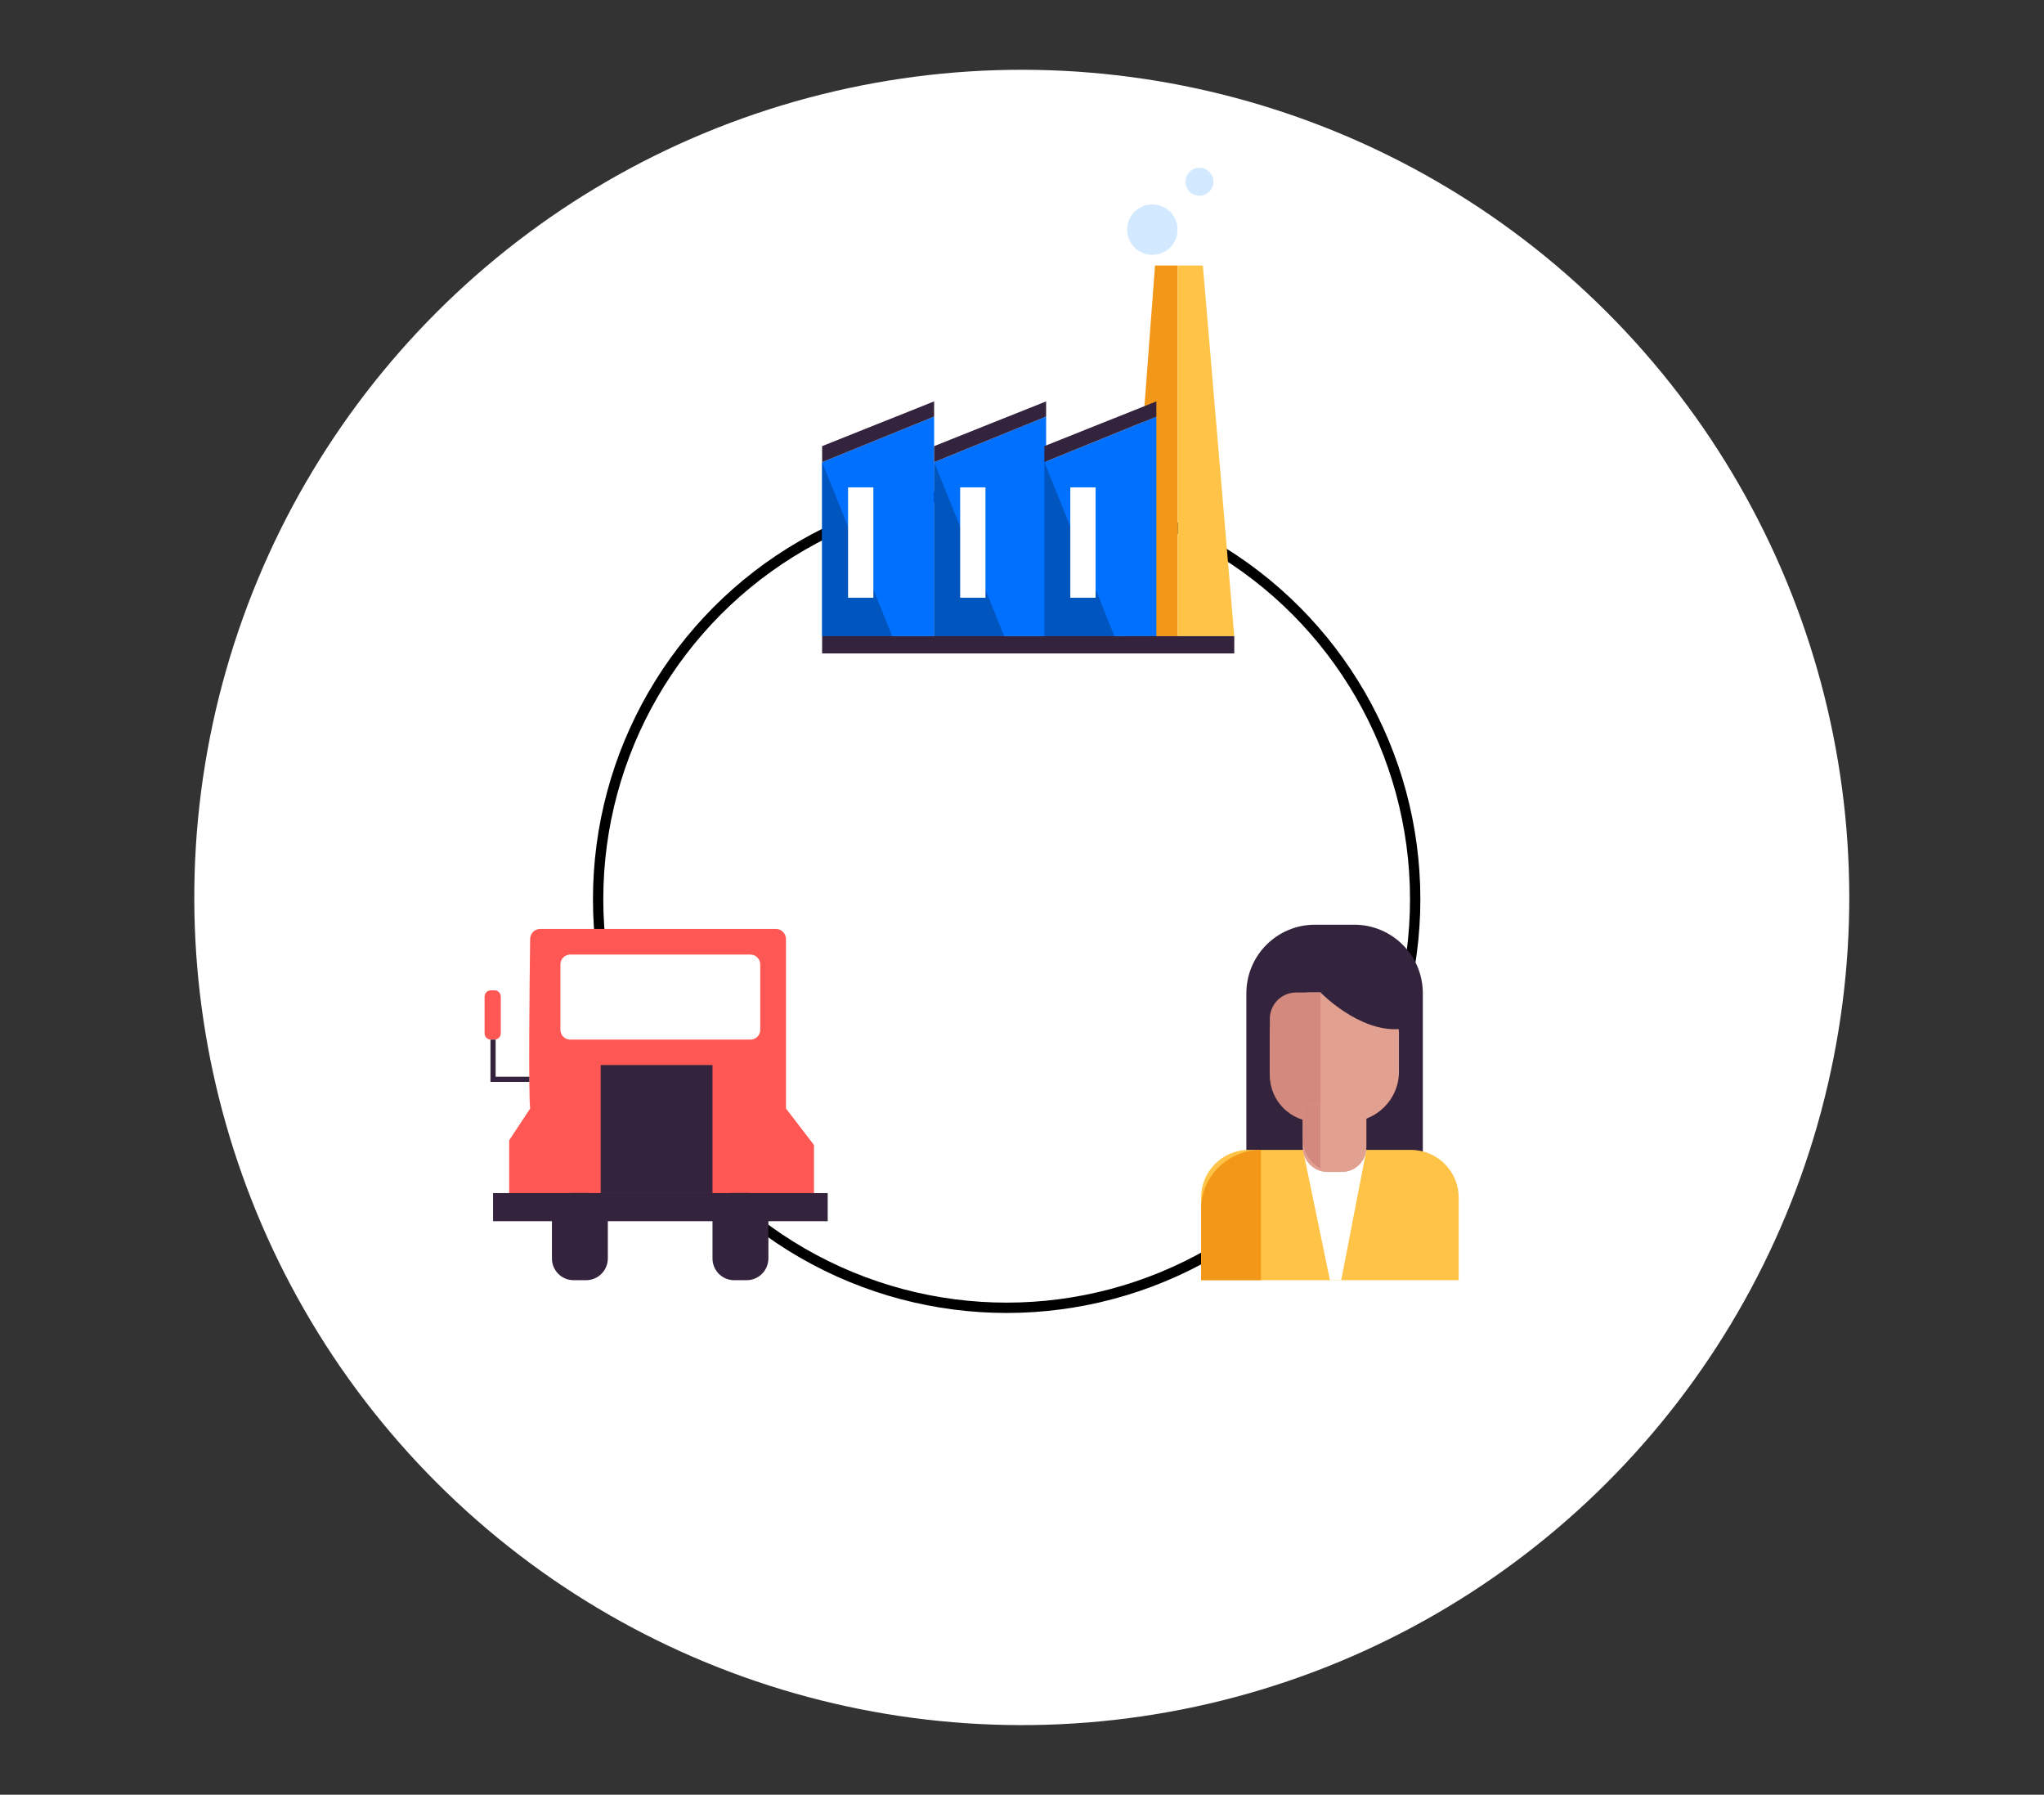 <svg enable-background="new 0 0 197.83 173.67" viewBox="0 0 197.83 173.67" xmlns="http://www.w3.org/2000/svg"><rect x="0" y="0" width="197.83" height="173.67" fill="#333333" stroke="none"/><ellipse cx="98.91" cy="86.84" fill="#fff" rx="80.1" ry="80.1" transform="matrix(.707 -.707 .707 .707 -32.431 95.376)"/><circle cx="97.43" cy="87.01" fill="none" r="39.54" stroke="#000" stroke-miterlimit="10"/><path d="m51.32 107.28c-.19-1.02-.06-12.93-.01-16.43.01-.53.44-.96.98-.96h22.8c.54 0 .98.44.98.98v16.41l2.7 3.52v5.11h-29.48v-5.56z" fill="#ff5753"/><path d="m72.64 100.6h-17.45c-.53 0-.95-.43-.95-.95v-6.33c0-.53.43-.95.95-.95h17.44c.53 0 .95.43.95.95v6.33c.01.52-.42.95-.94.95z" fill="#fff"/><path d="m51.32 107.28h24.74l2.7 3.52v5.12h-29.47v-5.57z" fill="#ff5753"/><g fill="#34233c"><path d="m47.72 115.45h32.39v2.72h-32.39z"/><path d="m56.72 123.88h-1.2c-1.16 0-2.1-.94-2.1-2.1v-4.45c0-1.04.84-1.89 1.89-1.89h1.63c1.04 0 1.89.84 1.89 1.89v4.45c-.01 1.17-.95 2.1-2.11 2.1z"/><path d="m72.26 123.88h-1.2c-1.16 0-2.1-.94-2.1-2.1v-4.45c0-1.04.84-1.89 1.89-1.89h1.63c1.04 0 1.89.84 1.89 1.89v4.45c-.01 1.17-.95 2.1-2.11 2.1z"/></g><path d="m47.86 100.6h-.35c-.34 0-.61-.27-.61-.61v-3.55c0-.34.27-.61.61-.61h.35c.34 0 .61.27.61.61v3.55c0 .33-.28.61-.61.61z" fill="#ff5753"/><path d="m47.72 100.6v3.84h3.51" fill="none" stroke="#34233c" stroke-miterlimit="10" stroke-width=".5"/><path d="m58.14 103.06h10.82v12.39h-10.82z" fill="#34233c"/><path d="m137.72 112.35h-17.09v-16.23c0-3.67 2.97-6.64 6.64-6.64h3.8c3.67 0 6.64 2.97 6.64 6.64v16.23z" fill="#34233c"/><path d="m130.54 108.55h-2.78c-2.69 0-4.87-2.18-4.87-4.87v-3.75c0-2.15 1.75-3.9 3.9-3.9h4.71c2.15 0 3.9 1.75 3.9 3.9v3.75c.01 2.69-2.17 4.87-4.86 4.87z" fill="#e2a091"/><path d="m141.18 123.88h-24.93v-7.99c0-2.55 2.07-4.62 4.62-4.62h15.69c2.55 0 4.62 2.07 4.62 4.62z" fill="#ffc347"/><path d="m122.04 123.88h-5.79v-6.91c0-3.15 2.64-5.7 5.79-5.7" fill="#f39719"/><path d="m128.72 123.88-2.61-12.6h6.14l-2.44 12.6z" fill="#fff"/><path d="m129.86 113.4h-1.37c-1.32 0-2.39-1.07-2.39-2.39v-3.97c0-.11.09-.2.2-.2h5.74c.11 0 .2.09.2.2v3.97c.01 1.32-1.06 2.39-2.38 2.39z" fill="#e2a091"/><path d="m127.4 108.55c-2.49 0-4.5-2.02-4.5-4.5v-5.46c0-1.41 1.14-2.55 2.55-2.55h2.36v12.52h-.41z" fill="#d3897d"/><path d="m129.86 113.4h-1.37c-1.32 0-2.39-1.07-2.39-2.39v-3.97c0-.11.09-.2.2-.2h5.74c.11 0 .2.09.2.2v3.97c.01 1.32-1.06 2.39-2.38 2.39z" fill="#e2a091"/><path d="m127.8 96.03s3.69 3.82 7.61 3.55l.24-5.37z" fill="#34233c"/><path d="m127.8 113.07-.21-.13c-.93-.59-1.49-1.61-1.49-2.71v-3.38h1.69v6.22z" fill="#d3897d"/><path d="m111.79 25.69-2.7 35.87h4.89v-35.87z" fill="#f39719"/><path d="m116.42 25.69h-2.44v35.87h5.48z" fill="#ffc347"/><path d="m79.57 61.56v-16.84l10.84-4.41v21.25z" fill="#0070fe"/><path d="m79.57 44.72 6.78 16.84h-6.78z" fill="#0055bf"/><path d="m82.08 47.16h2.45v10.68h-2.45z" fill="#fff"/><path d="m79.57 44.72 10.84-4.41v-1.47l-10.84 4.33z" fill="#34233c"/><path d="m90.41 61.56v-16.84l10.84-4.41v21.25z" fill="#0070fe"/><path d="m90.41 44.72 6.78 16.84h-6.78z" fill="#0055bf"/><path d="m92.93 47.16h2.45v10.68h-2.45z" fill="#fff"/><path d="m90.41 44.72 10.84-4.41v-1.47l-10.84 4.33z" fill="#34233c"/><path d="m101.08 61.56v-16.84l10.84-4.41v21.25z" fill="#0070fe"/><path d="m101.08 44.72 6.78 16.84h-6.78z" fill="#0055bf"/><path d="m103.59 47.16h2.45v10.68h-2.45z" fill="#fff"/><path d="m101.08 44.72 10.84-4.41v-1.47l-10.84 4.33z" fill="#34233c"/><path d="m79.57 61.56h39.89v1.67h-39.89z" fill="#34233c"/><circle cx="111.53" cy="22.22" fill="#d2e9ff" r="2.44"/><circle cx="116.09" cy="17.59" fill="#d2e9ff" r="1.35"/></svg>
